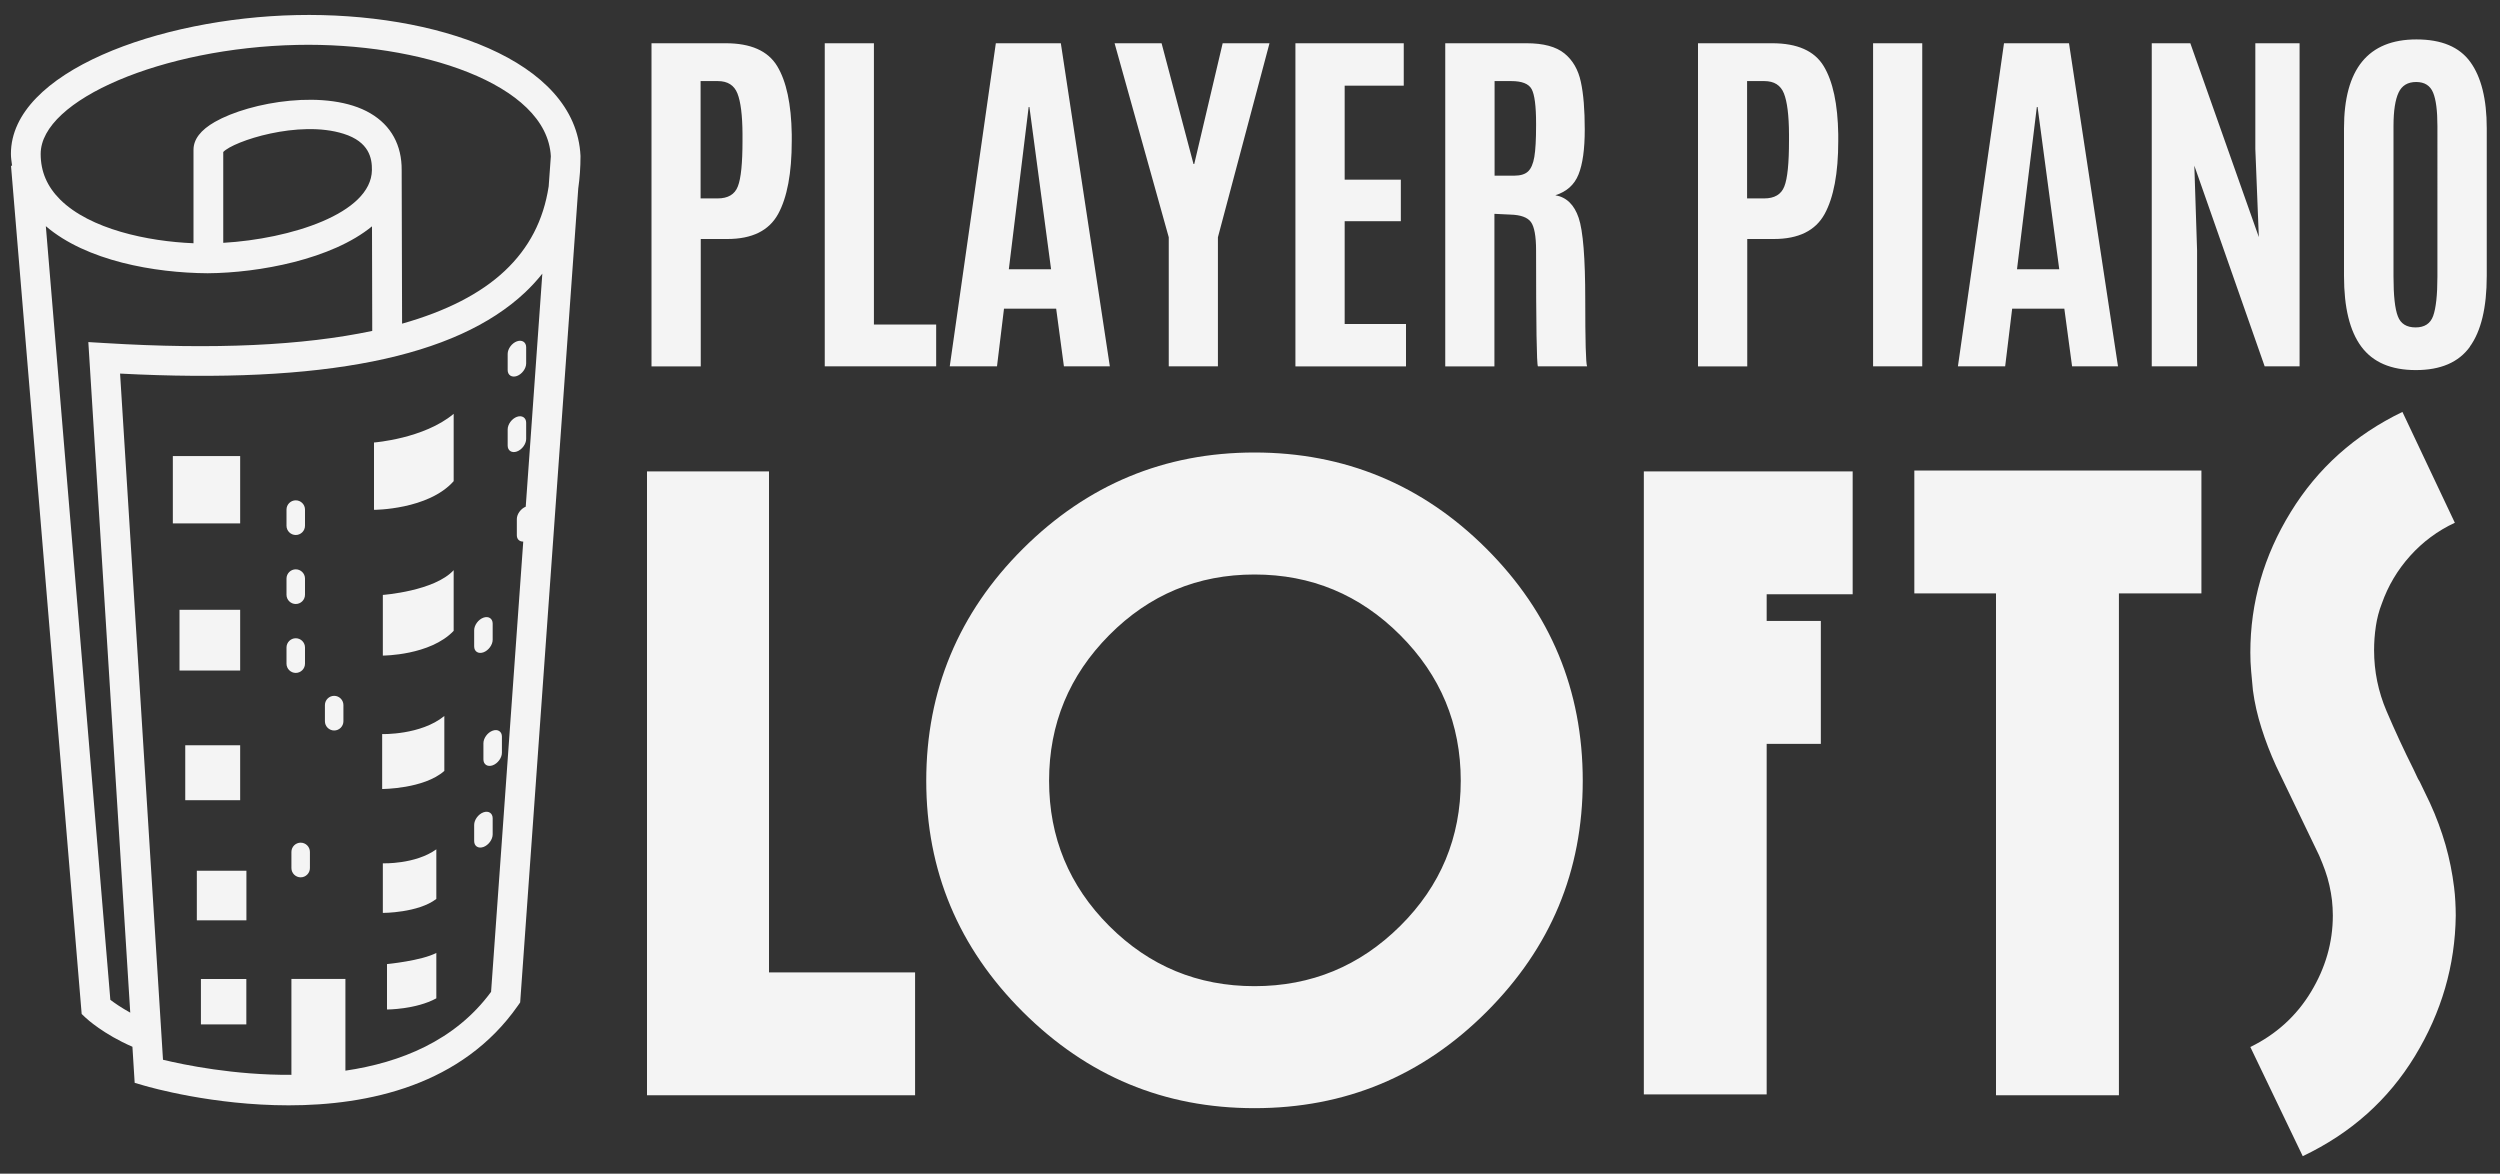 <?xml version="1.0" encoding="UTF-8"?>
<svg id="logos" xmlns="http://www.w3.org/2000/svg" viewBox="0 0 300 140.84">
  <rect x="0" y="0" width="300" height="140.84" fill="#333333" stroke="none"/>
  <defs>
    <style>
      .cls-1 {
        fill: #f4f4f4;
        stroke-width: 0px;
      }
    </style>
  </defs>
  <path id="Player_piano" data-name="Player piano" class="cls-1" d="M78.18,43.96V5.19h8.9c3.01,0,5.07.91,6.18,2.74,1.11,1.83,1.69,4.56,1.75,8.18v.82c0,3.85-.55,6.77-1.64,8.76-1.1,1.99-3.12,2.99-6.09,2.99h-3.19v15.29h-5.9ZM84.08,23.81h2.03c1.25,0,2.06-.48,2.43-1.44.38-.96.56-2.79.56-5.5v-.75c-.01-2.29-.22-3.93-.61-4.91s-1.17-1.48-2.35-1.48h-2.07v14.08ZM98.97,43.96V5.19h5.9v33.75h7.47v5.02h-13.37ZM113.97,43.96l5.53-38.77h7.8l5.88,38.77h-5.51l-.93-6.92h-6.26l-.84,6.92h-5.68ZM126.13,32.31l-2.6-19.47h-.09l-2.38,19.47h5.07ZM140.25,43.96v-15.49l-6.5-23.28h5.64l3.83,14.49h.09l3.41-14.49h5.62l-6.19,23.28v15.49h-5.9ZM155.45,43.96V5.19h13v5.09h-7.09v11.28h6.74v4.98h-6.74v12.34h7.36v5.09h-13.26ZM181.22,25.75l-1.89-.09v18.31h-5.9V5.19h9.76c2.03,0,3.54.41,4.54,1.22,1,.81,1.66,1.95,1.97,3.41.32,1.46.47,3.37.47,5.73s-.25,4.15-.75,5.39-1.42,2.06-2.78,2.49c1.34.23,2.27,1.14,2.8,2.71s.79,4.84.79,9.81.07,7.64.22,8.01h-5.9c-.15-.29-.22-4.93-.22-13.9,0-1.72-.21-2.86-.62-3.42s-1.24-.86-2.49-.89ZM179.35,21.08h2.36c.75,0,1.3-.17,1.66-.51.36-.34.61-.92.75-1.74.14-.82.21-2.08.21-3.77v-.24c0-2.1-.18-3.47-.53-4.12s-1.17-.97-2.45-.97h-2v11.34ZM203.76,43.96V5.19h8.9c3.01,0,5.07.91,6.18,2.74,1.11,1.83,1.69,4.56,1.75,8.18v.82c0,3.85-.55,6.77-1.64,8.76-1.1,1.99-3.12,2.99-6.09,2.99h-3.19v15.29h-5.9ZM209.66,23.81h2.03c1.25,0,2.06-.48,2.43-1.44.38-.96.56-2.79.56-5.5v-.75c-.01-2.29-.22-3.93-.61-4.91s-1.17-1.48-2.35-1.48h-2.07v14.08ZM224.77,43.96V5.19h5.9v38.77h-5.9ZM234.95,43.96l5.53-38.77h7.8l5.88,38.77h-5.51l-.93-6.92h-6.26l-.84,6.92h-5.68ZM247.11,32.31l-2.6-19.47h-.09l-2.38,19.47h5.07ZM258.21,43.96V5.19h4.63l8.22,23.26-.42-10.57V5.19h5.31v38.77h-4.19l-8.44-24.08.33,10.18v13.9h-5.44ZM296.39,41.61c-1.35,1.87-3.51,2.8-6.49,2.8s-5.15-.94-6.54-2.81c-1.39-1.87-2.08-4.7-2.08-8.47V15.39c0-7.11,2.9-10.66,8.7-10.66,3,0,5.15.9,6.46,2.71s1.97,4.46,1.97,7.95v17.73c0,3.79-.68,6.62-2.03,8.48ZM287.74,37.95c.34.9,1.05,1.34,2.13,1.34s1.78-.46,2.11-1.38.51-2.49.51-4.73V15.13c0-1.84-.17-3.18-.52-4.02-.35-.84-1.02-1.27-2.03-1.27s-1.71.42-2.11,1.27c-.4.85-.61,2.18-.61,4v18.08c0,2.28.17,3.86.52,4.76Z"/>
  <path id="Lofts" class="cls-1" d="M77.64,131.43V56.57h14.64v60.12h17.53v14.74h-32.17ZM178.38,121.43c-7.7,7.7-16.98,11.55-27.84,11.55s-20.06-3.85-27.79-11.55c-7.73-7.7-11.6-16.94-11.6-27.74s3.87-20.14,11.6-27.84c7.73-7.7,17-11.55,27.79-11.55s20.14,3.85,27.84,11.55c7.7,7.7,11.55,16.98,11.55,27.84s-3.85,20.04-11.55,27.74ZM168.02,76.21c-4.85-4.85-10.67-7.27-17.48-7.27s-12.62,2.42-17.43,7.27c-4.81,4.85-7.22,10.67-7.22,17.48s2.41,12.62,7.22,17.43c4.81,4.81,10.62,7.22,17.43,7.22s12.63-2.41,17.48-7.22c4.85-4.81,7.27-10.62,7.27-17.43s-2.42-12.63-7.27-17.48ZM212,71.31v3.2h6.5v14.75h-6.5v42.07h-14.74V56.57h25.06v14.74h-10.31ZM264.17,56.46v14.75h-9.9v60.22h-14.75v-60.22h-9.8v-14.75h34.44ZM285.1,75.18c-.14.93-.21,1.87-.21,2.84,0,2.54.5,4.98,1.5,7.32,1,2.34,2.08,4.68,3.25,7.01.14.28.26.53.36.77.1.24.22.46.36.67.21.41.41.84.62,1.29.21.45.41.88.62,1.29.76,1.65,1.37,3.32,1.86,5,.48,1.68.82,3.39,1.03,5.1.07.55.12,1.12.15,1.7.03.58.05,1.15.05,1.7-.07,5.98-1.7,11.6-4.9,16.86-3.2,5.26-7.68,9.26-13.46,12.01l-6.29-13.1c3.09-1.51,5.52-3.71,7.27-6.6,1.75-2.89,2.63-5.95,2.63-9.18,0-.62-.04-1.22-.1-1.81-.07-.58-.17-1.19-.31-1.8-.14-.62-.31-1.22-.52-1.8-.21-.58-.45-1.19-.72-1.81l-5.16-10.72c-.69-1.51-1.27-3.02-1.75-4.54-.48-1.51-.83-3.02-1.03-4.54-.07-.76-.14-1.51-.21-2.27-.07-.76-.1-1.51-.1-2.27,0-5.98,1.61-11.6,4.85-16.86,3.23-5.26,7.7-9.26,13.4-12.01l6.29,13.3c-2.06.96-3.85,2.29-5.36,3.97-1.51,1.68-2.65,3.59-3.4,5.72-.35.89-.58,1.81-.72,2.73Z"/>
  <path id="emblem" class="cls-1" d="M35.57,1.81C19.1,2.16,1.31,8.63,1.31,18.46c0,.49.08.95.14,1.43h-.13s8.48,101.79,8.48,101.79l.5.47c.09.09,2.14,1.97,5.59,3.46l.27,4.33,1.2.35c.63.18,8.18,2.35,17.28,2.35,9.55,0,20.81-2.39,27.5-11.95l.28-.4,6.97-97.68c.18-1.25.27-2.54.27-3.89C69.13,7.15,52.15,1.45,35.57,1.81ZM13.24,119.96L5.5,27.14c4.87,4.17,13.04,5.61,19.42,5.65,6.19-.04,14.91-1.68,19.72-5.63l.03,12.55c-8.3,1.76-19,2.26-32.05,1.46l-2.02-.12,5.03,80.47c-1.08-.6-1.92-1.18-2.4-1.55ZM26.79,29.15v-10.91c1.23-1.31,9.08-3.88,14.43-2.19,3.1.97,3.43,2.96,3.41,4.36-.07,5.24-9.86,8.27-17.84,8.73ZM63.09,60.8c-.59.24-1.07.89-1.07,1.49v1.94c0,.49.33.77.77.76l-3.86,54.03c-4.32,5.88-10.89,8.49-17.48,9.46v-11.01h-6.48v11.51c-6.87.05-12.93-1.21-15.41-1.81l-5.15-82.34c24.38,1.27,40.29-1.92,48.6-9.74.75-.71,1.44-1.46,2.07-2.25l-1.99,27.94ZM65.84,22.37c-.62,4.06-2.36,7.4-5.26,10.13-2.9,2.73-7.02,4.84-12.33,6.34l-.05-18.4h0c.03-3.01-1.26-5.38-3.75-6.84-5.07-2.99-14.44-1.39-18.67,1.03-1.7.97-2.56,2.09-2.56,3.34v11.22c-5.49-.22-12.41-1.68-16-5.24-1.57-1.57-2.34-3.36-2.34-5.48,0-6.5,14.66-12.74,30.77-13.08,14.61-.32,30,4.63,30.45,13.37l-.26,3.62ZM28.82,62.81h-8.08v-8.08h8.08v8.08ZM44.88,53.1s5.99-.45,9.56-3.44v8.08c-3.05,3.44-9.56,3.44-9.56,3.44v-8.08ZM28.82,80.46h-7.28v-7.28h7.28v7.28ZM45.94,71.39s6.19-.45,8.5-2.97v7.28c-2.82,2.97-8.5,2.97-8.5,2.97v-7.28ZM28.82,96.02h-6.59v-6.59h6.59v6.59ZM53.32,85.92v6.59c-2.45,2.17-7.46,2.17-7.46,2.17v-6.59s4.63.14,7.46-2.17ZM23.62,104.49h5.95v5.95h-5.95v-5.95ZM52.36,101.92v5.95c-2.17,1.68-6.42,1.68-6.42,1.68v-5.95s3.89.14,6.42-1.68ZM24.11,117.48h5.45v5.45h-5.45v-5.45ZM46.44,115.69s4.14-.4,5.92-1.34v5.45c-2.45,1.34-5.92,1.34-5.92,1.34v-5.45ZM34.38,63.09v-1.94c0-.61.5-1.11,1.11-1.11s1.11.5,1.11,1.11v1.94c0,.61-.5,1.11-1.11,1.11s-1.11-.5-1.11-1.11ZM35.49,80.75c-.61,0-1.11-.5-1.11-1.11v-1.94c0-.61.5-1.11,1.11-1.11s1.11.5,1.11,1.11v1.94c0,.61-.5,1.11-1.11,1.11ZM41.21,84.61v1.94c0,.61-.5,1.11-1.11,1.11s-1.11-.5-1.11-1.11v-1.94c0-.61.5-1.11,1.11-1.11s1.11.5,1.11,1.11ZM60.23,88.39v1.94c0,.61-.5,1.29-1.11,1.51s-1.11-.1-1.11-.71v-1.94c0-.61.5-1.29,1.11-1.51s1.11.1,1.11.71ZM59.12,98.19v1.94c0,.61-.5,1.29-1.11,1.51s-1.11-.1-1.11-.71v-1.94c0-.61.5-1.29,1.11-1.51s1.11.1,1.11.71ZM56.9,77.57v-1.94c0-.61.5-1.29,1.11-1.51s1.11.1,1.11.71v1.94c0,.61-.5,1.29-1.11,1.51s-1.11-.1-1.11-.71ZM63.14,50.73v1.94c0,.61-.5,1.29-1.11,1.51s-1.11-.1-1.11-.71v-1.94c0-.61.5-1.29,1.11-1.51s1.11.1,1.11.71ZM63.14,41.67v1.94c0,.61-.5,1.29-1.11,1.51-.61.22-1.11-.1-1.11-.71v-1.94c0-.61.5-1.29,1.11-1.51.61-.22,1.11.1,1.11.71ZM37.19,102.23v1.94c0,.61-.5,1.11-1.11,1.11s-1.11-.5-1.11-1.11v-1.94c0-.61.5-1.11,1.11-1.11s1.11.5,1.11,1.11ZM34.38,71.37v-1.94c0-.61.5-1.11,1.11-1.11s1.11.5,1.11,1.11v1.94c0,.61-.5,1.11-1.11,1.11s-1.11-.5-1.11-1.11Z"/>
</svg>